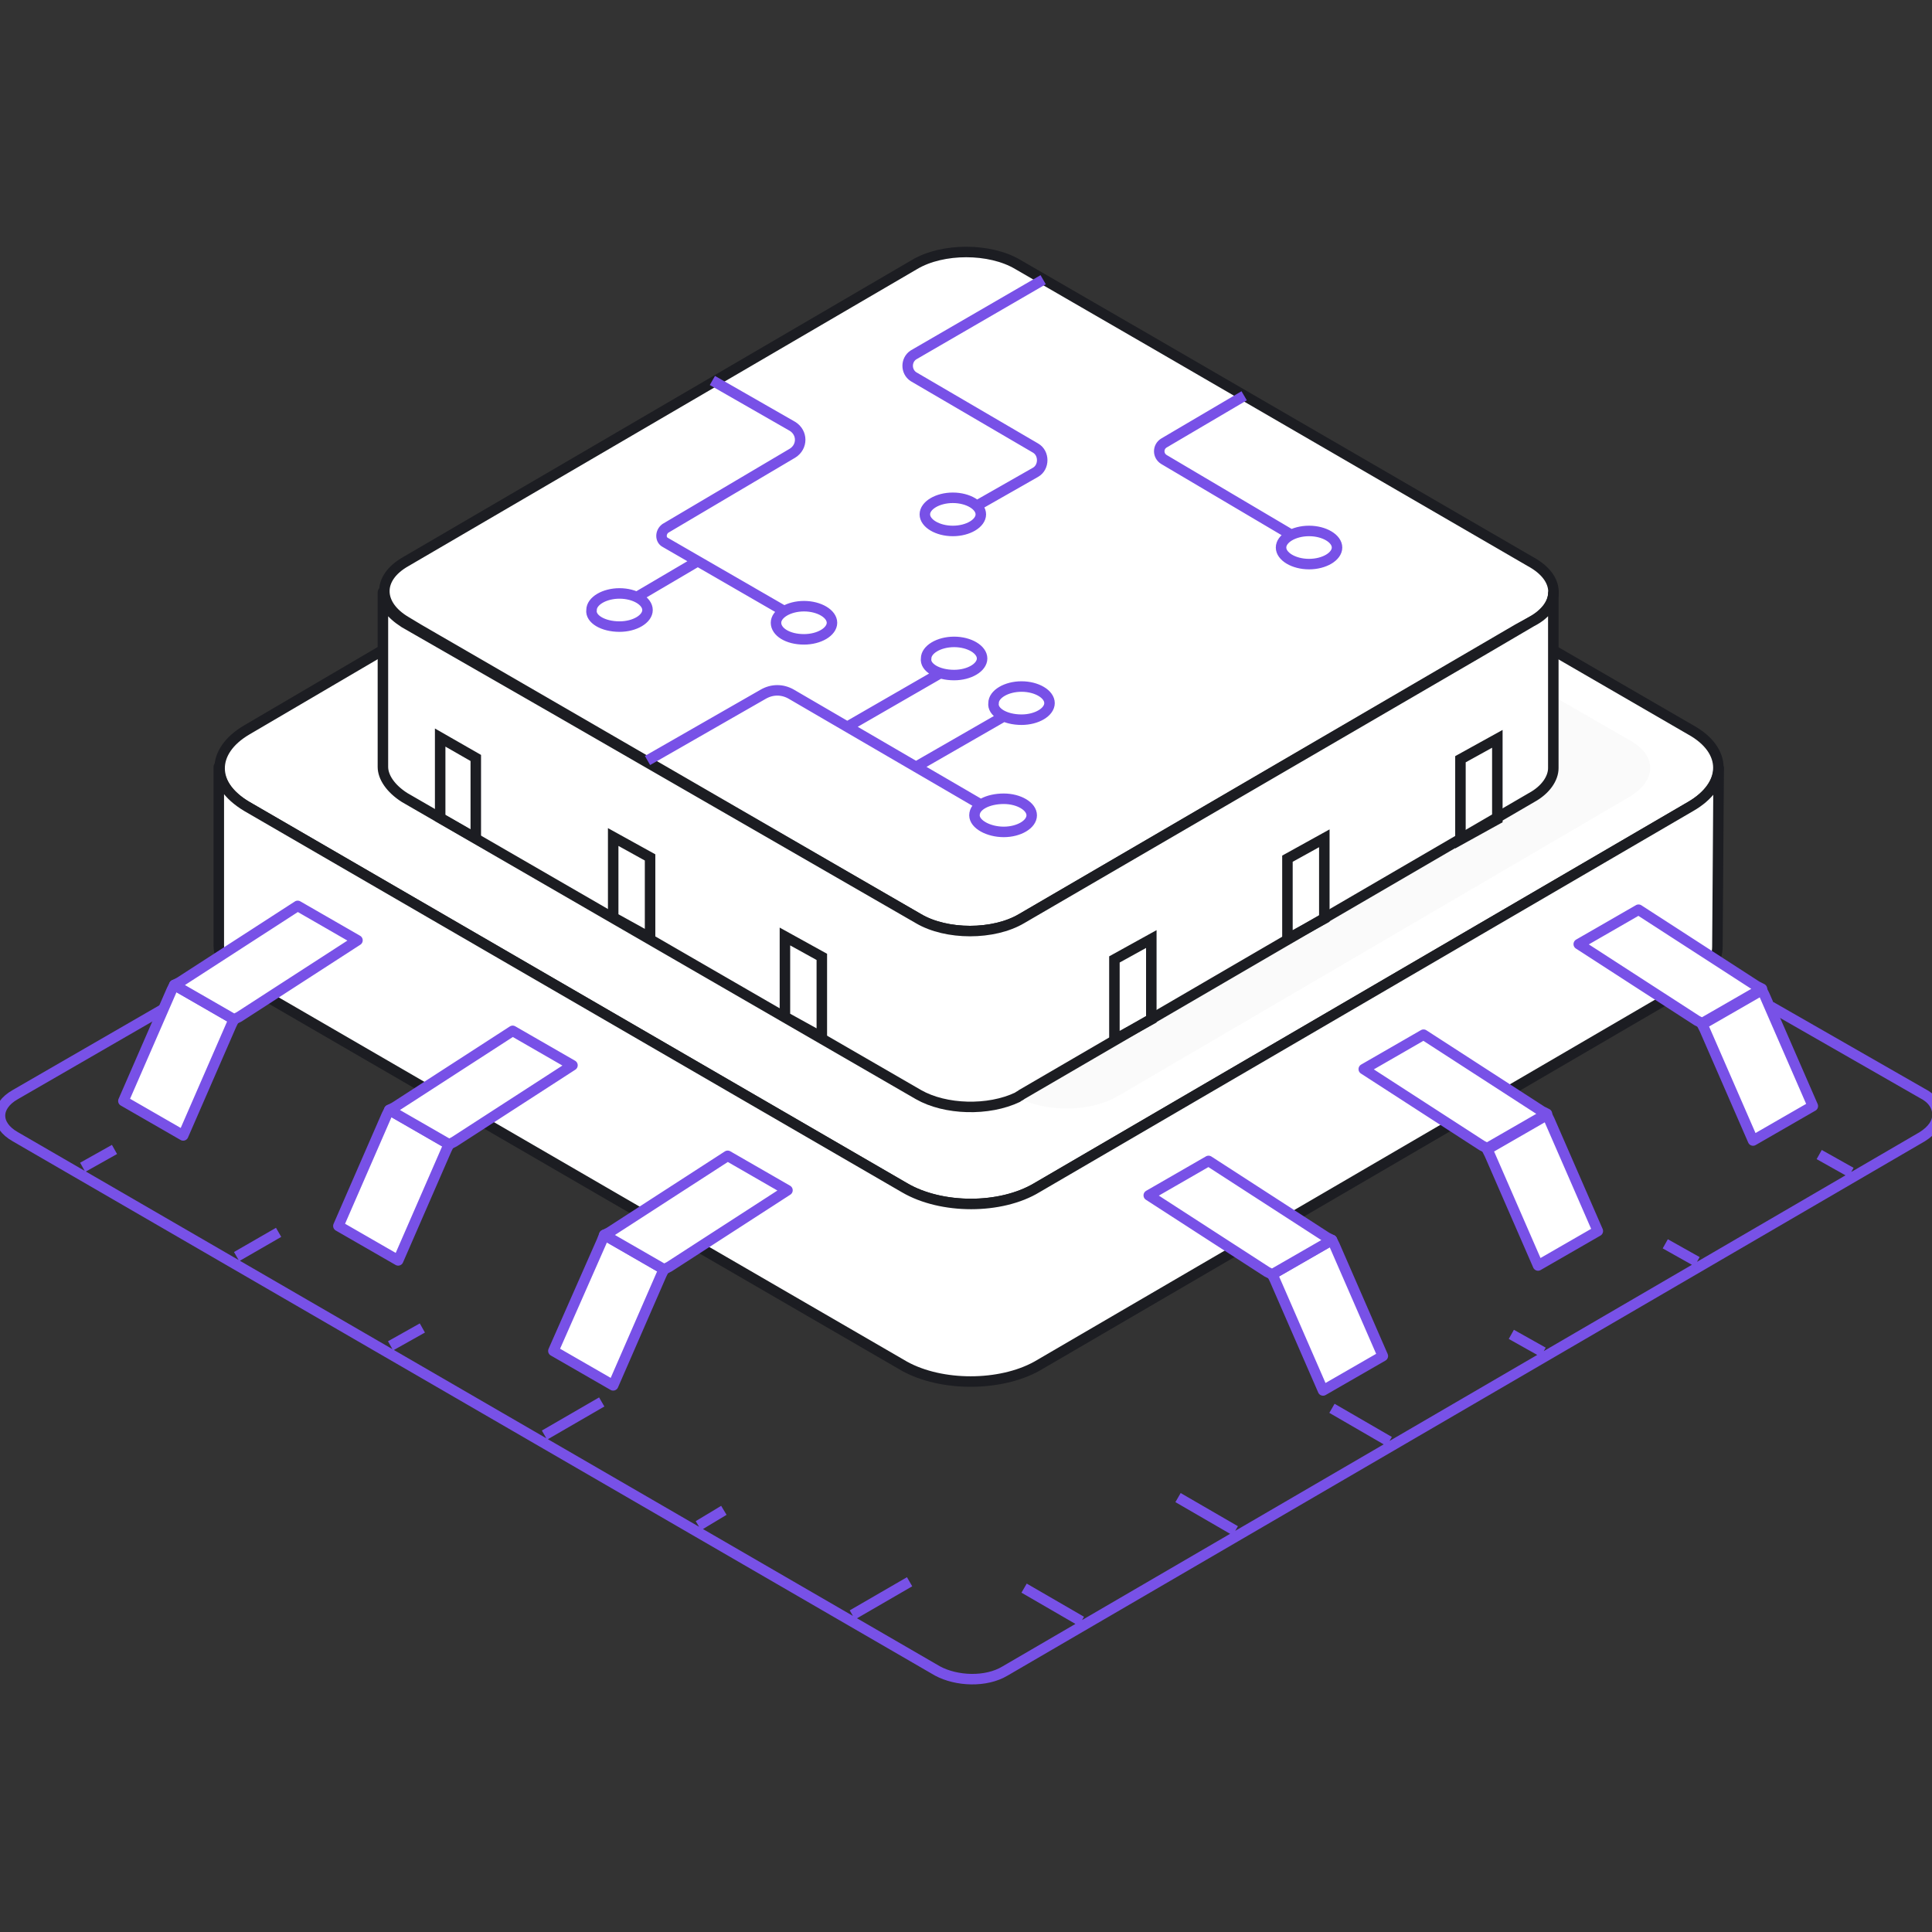 <svg width="184" height="184" viewBox="0 0 184 184" fill="none" xmlns="http://www.w3.org/2000/svg">
<rect x="0" y="0" width="184" height="184" fill="#333333" stroke="none"/>
<g clip-path="url(#clip0_6401_58934)">
<path d="M168.653 95.869L183.071 104.127C184.04 104.613 184.525 105.342 184.525 106.192C184.525 106.921 184.04 107.649 183.071 108.257L95.715 159.145C93.898 160.238 91.111 160.116 89.294 159.145L1.454 108.257C-0.485 107.164 -0.485 105.342 1.454 104.249L15.751 95.99M97.533 151.25L102.985 154.408M112.193 142.627L117.645 145.785M126.853 134.126L132.305 137.284M143.936 127.082L146.965 128.782M158.597 118.459L161.626 120.159M173.257 109.957L176.286 111.657M81.176 153.801L86.628 150.643M66.516 145.299L68.939 143.842M51.856 136.676L57.308 133.519M37.196 128.175L40.225 126.474M22.535 119.673L26.534 117.366M7.875 111.172L10.904 109.471" stroke="#7851E7" stroke-miterlimit="10"/>
<path d="M161.02 69.514L144.664 60.041L97.412 87.61C94.746 89.189 90.263 89.189 87.598 87.61L39.861 59.919L23.505 69.514C19.991 71.579 20.113 74.858 23.505 76.801L86.144 113.115C89.658 115.18 95.231 115.18 98.745 113.115L161.02 76.801C164.534 74.736 164.534 71.457 161.02 69.514ZM145.875 59.191L144.543 59.919L97.291 87.489C94.625 89.067 90.142 89.067 87.477 87.489L39.861 59.919L38.65 59.191C35.984 57.612 35.863 55.061 38.65 53.482L87.113 25.184C89.779 23.605 94.262 23.605 96.927 25.184L103.227 28.828L109.528 32.471L145.754 53.482C148.662 55.061 148.662 57.612 145.875 59.191Z" fill="white"/>
<path d="M39.861 59.919L87.598 87.61C90.263 89.189 94.746 89.189 97.412 87.61L144.664 60.041L161.02 69.514C164.534 71.457 164.534 74.736 161.02 76.801L98.745 113.115C95.231 115.18 89.658 115.18 86.144 113.115L23.505 76.801C20.113 74.858 19.991 71.579 23.505 69.514L39.861 59.919ZM39.861 59.919L87.477 87.489C90.142 89.067 94.625 89.067 97.291 87.489L144.542 59.919L145.875 59.191C148.662 57.612 148.662 55.061 145.754 53.482L109.528 32.471L103.227 28.828L96.927 25.184C94.262 23.605 89.779 23.605 87.113 25.184L38.65 53.482C35.863 55.061 35.984 57.612 38.65 59.191L39.861 59.919Z" stroke="#1C1D22" stroke-miterlimit="10" stroke-linecap="round" stroke-linejoin="round"/>
<path opacity="0.55" d="M155.084 75.951L106.5 104.371C103.834 105.95 99.594 105.95 96.807 104.492C96.928 104.371 97.049 104.371 97.17 104.249L145.755 75.951C147.088 75.222 147.815 74.129 147.815 73.158V66.235L154.963 70.364C157.871 71.822 157.871 74.372 155.084 75.951Z" fill="#F6F5F5"/>
<path d="M145.874 59.19L140.906 62.105L97.289 87.489C94.624 89.067 90.141 89.067 87.475 87.489L52.703 67.449L38.527 59.312C37.195 58.462 36.468 57.49 36.468 56.397V73.036C36.468 74.007 37.195 75.1 38.527 75.951L87.475 104.249C90.02 105.706 94.139 105.828 96.926 104.492C97.047 104.37 97.168 104.37 97.289 104.249L145.874 75.951C147.207 75.222 147.934 74.129 147.934 73.157V66.234V56.518C147.934 57.369 147.328 58.462 145.874 59.19ZM161.019 76.801L98.743 113.115C95.351 115.179 89.656 115.179 86.143 113.115L23.504 76.801C21.686 75.708 20.838 74.372 20.838 73.036V90.039C20.838 91.375 21.686 92.711 23.504 93.804L86.143 130.118C89.656 132.061 95.23 132.061 98.743 130.118L161.019 93.804C162.715 92.832 163.563 91.496 163.563 90.16L163.684 73.157C163.684 74.493 162.715 75.829 161.019 76.801Z" fill="white" stroke="#1C1D22" stroke-miterlimit="10" stroke-linecap="round" stroke-linejoin="round"/>
<path d="M131.698 129.146L126.004 132.425L121.4 121.859L121.158 121.373L126.852 118.094L127.094 118.579L131.698 129.146ZM147.57 106.677L147.328 106.191L141.633 109.471L141.876 109.956L146.48 120.523L152.174 117.243L147.57 106.677ZM168.046 94.775L167.804 94.289L162.109 97.568L162.352 98.054L166.956 108.62L172.65 105.341L168.046 94.775ZM52.703 128.66L58.397 131.939L63.002 121.373L63.244 120.887L57.549 117.608L57.307 118.215L52.703 128.66ZM32.227 116.758L37.922 120.037L42.526 109.471L42.768 108.985L37.074 105.706L36.831 106.191L32.227 116.758ZM11.751 104.855L17.446 108.135L22.05 97.568L22.292 97.082L16.598 93.803L16.355 94.289L11.751 104.855Z" fill="white" stroke="#7851E7" stroke-miterlimit="10" stroke-linecap="round" stroke-linejoin="round"/>
<path d="M126.853 118.095L121.158 121.374L120.673 121.131L109.406 113.844L115.1 110.565L126.368 117.852L126.853 118.095ZM146.844 105.829L135.576 98.541L129.882 101.821L141.149 109.108L141.634 109.351L147.328 106.071L146.844 105.829ZM167.32 93.926L156.052 86.639L150.357 89.918L161.625 97.206L162.11 97.448L167.804 94.169L167.32 93.926ZM57.55 117.609L63.244 120.889L63.729 120.646L74.997 113.359L69.302 110.079L58.034 117.366L57.55 117.609ZM37.074 105.707L42.769 108.986L43.253 108.743L54.521 101.456L48.826 98.177L37.559 105.464L37.074 105.707ZM16.598 93.805L22.293 97.084L22.777 96.841L34.045 89.554L28.351 86.275L17.083 93.562L16.598 93.805Z" fill="white" stroke="#7851E7" stroke-miterlimit="10" stroke-linecap="round" stroke-linejoin="round"/>
<path d="M45.313 72.186V79.837L41.921 77.894V70.243L45.313 72.186ZM58.399 79.716V87.367L61.912 89.311V81.659L58.399 79.716ZM74.755 89.189V96.841L78.269 98.784V91.132L74.755 89.189ZM139.09 72.307V79.959L142.604 78.016V70.364L139.09 72.307ZM122.613 81.781V89.432L126.126 87.489V79.837L122.613 81.781ZM106.135 91.375V99.027L109.649 97.083V89.432L106.135 91.375Z" stroke="#1C1D22" stroke-miterlimit="10"/>
<path d="M74.511 58.097L63.364 51.66C62.88 51.417 62.88 50.688 63.364 50.324L75.48 43.158C76.45 42.551 76.45 41.215 75.48 40.608L67.847 36.236M60.82 56.761L66.394 53.482M99.349 26.641L86.99 33.806C86.263 34.292 86.263 35.385 86.99 35.871L98.622 42.672C99.47 43.158 99.47 44.494 98.622 44.98L93.291 48.016M93.291 76.557L75.359 66.112C74.511 65.627 73.542 65.627 72.694 66.112L61.668 72.428M80.811 69.149L89.656 64.048M87.233 73.035L95.472 68.299M118.492 37.693L110.859 42.187C110.253 42.551 110.253 43.401 110.859 43.766L122.975 50.931M76.571 60.89C78.025 60.89 79.236 60.161 79.236 59.311C79.236 58.461 78.025 57.732 76.571 57.732C75.117 57.732 73.905 58.461 73.905 59.311C73.905 60.161 74.996 60.89 76.571 60.89ZM59.003 59.676C60.457 59.676 61.668 58.947 61.668 58.097C61.668 57.247 60.457 56.518 59.003 56.518C57.549 56.518 56.337 57.247 56.337 58.097C56.216 58.947 57.428 59.676 59.003 59.676ZM90.868 64.291C92.322 64.291 93.533 63.562 93.533 62.712C93.533 61.862 92.322 61.133 90.868 61.133C89.414 61.133 88.202 61.862 88.202 62.712C88.081 63.562 89.293 64.291 90.868 64.291ZM97.289 68.542C98.743 68.542 99.954 67.813 99.954 66.963C99.954 66.112 98.743 65.384 97.289 65.384C95.835 65.384 94.624 66.112 94.624 66.963C94.502 67.813 95.714 68.542 97.289 68.542ZM90.746 50.567C92.2 50.567 93.412 49.838 93.412 48.988C93.412 48.138 92.2 47.409 90.746 47.409C89.293 47.409 88.081 48.138 88.081 48.988C88.081 49.838 89.293 50.567 90.746 50.567ZM124.671 53.724C126.125 53.724 127.336 52.996 127.336 52.146C127.336 51.295 126.125 50.567 124.671 50.567C123.217 50.567 122.005 51.295 122.005 52.146C122.005 52.996 123.217 53.724 124.671 53.724ZM95.593 79.229C97.047 79.229 98.258 78.501 98.258 77.65C98.258 76.8 97.047 76.072 95.593 76.072C94.139 76.072 92.806 76.679 92.806 77.65C92.806 78.501 94.139 79.229 95.593 79.229Z" stroke="#7851E7" stroke-miterlimit="10"/>
</g>
<defs>
<clipPath id="clip0_6401_58934">
<rect width="184" height="184" fill="white" transform="matrix(-1 0 0 1 184 0)"/>
</clipPath>
</defs>
</svg>
